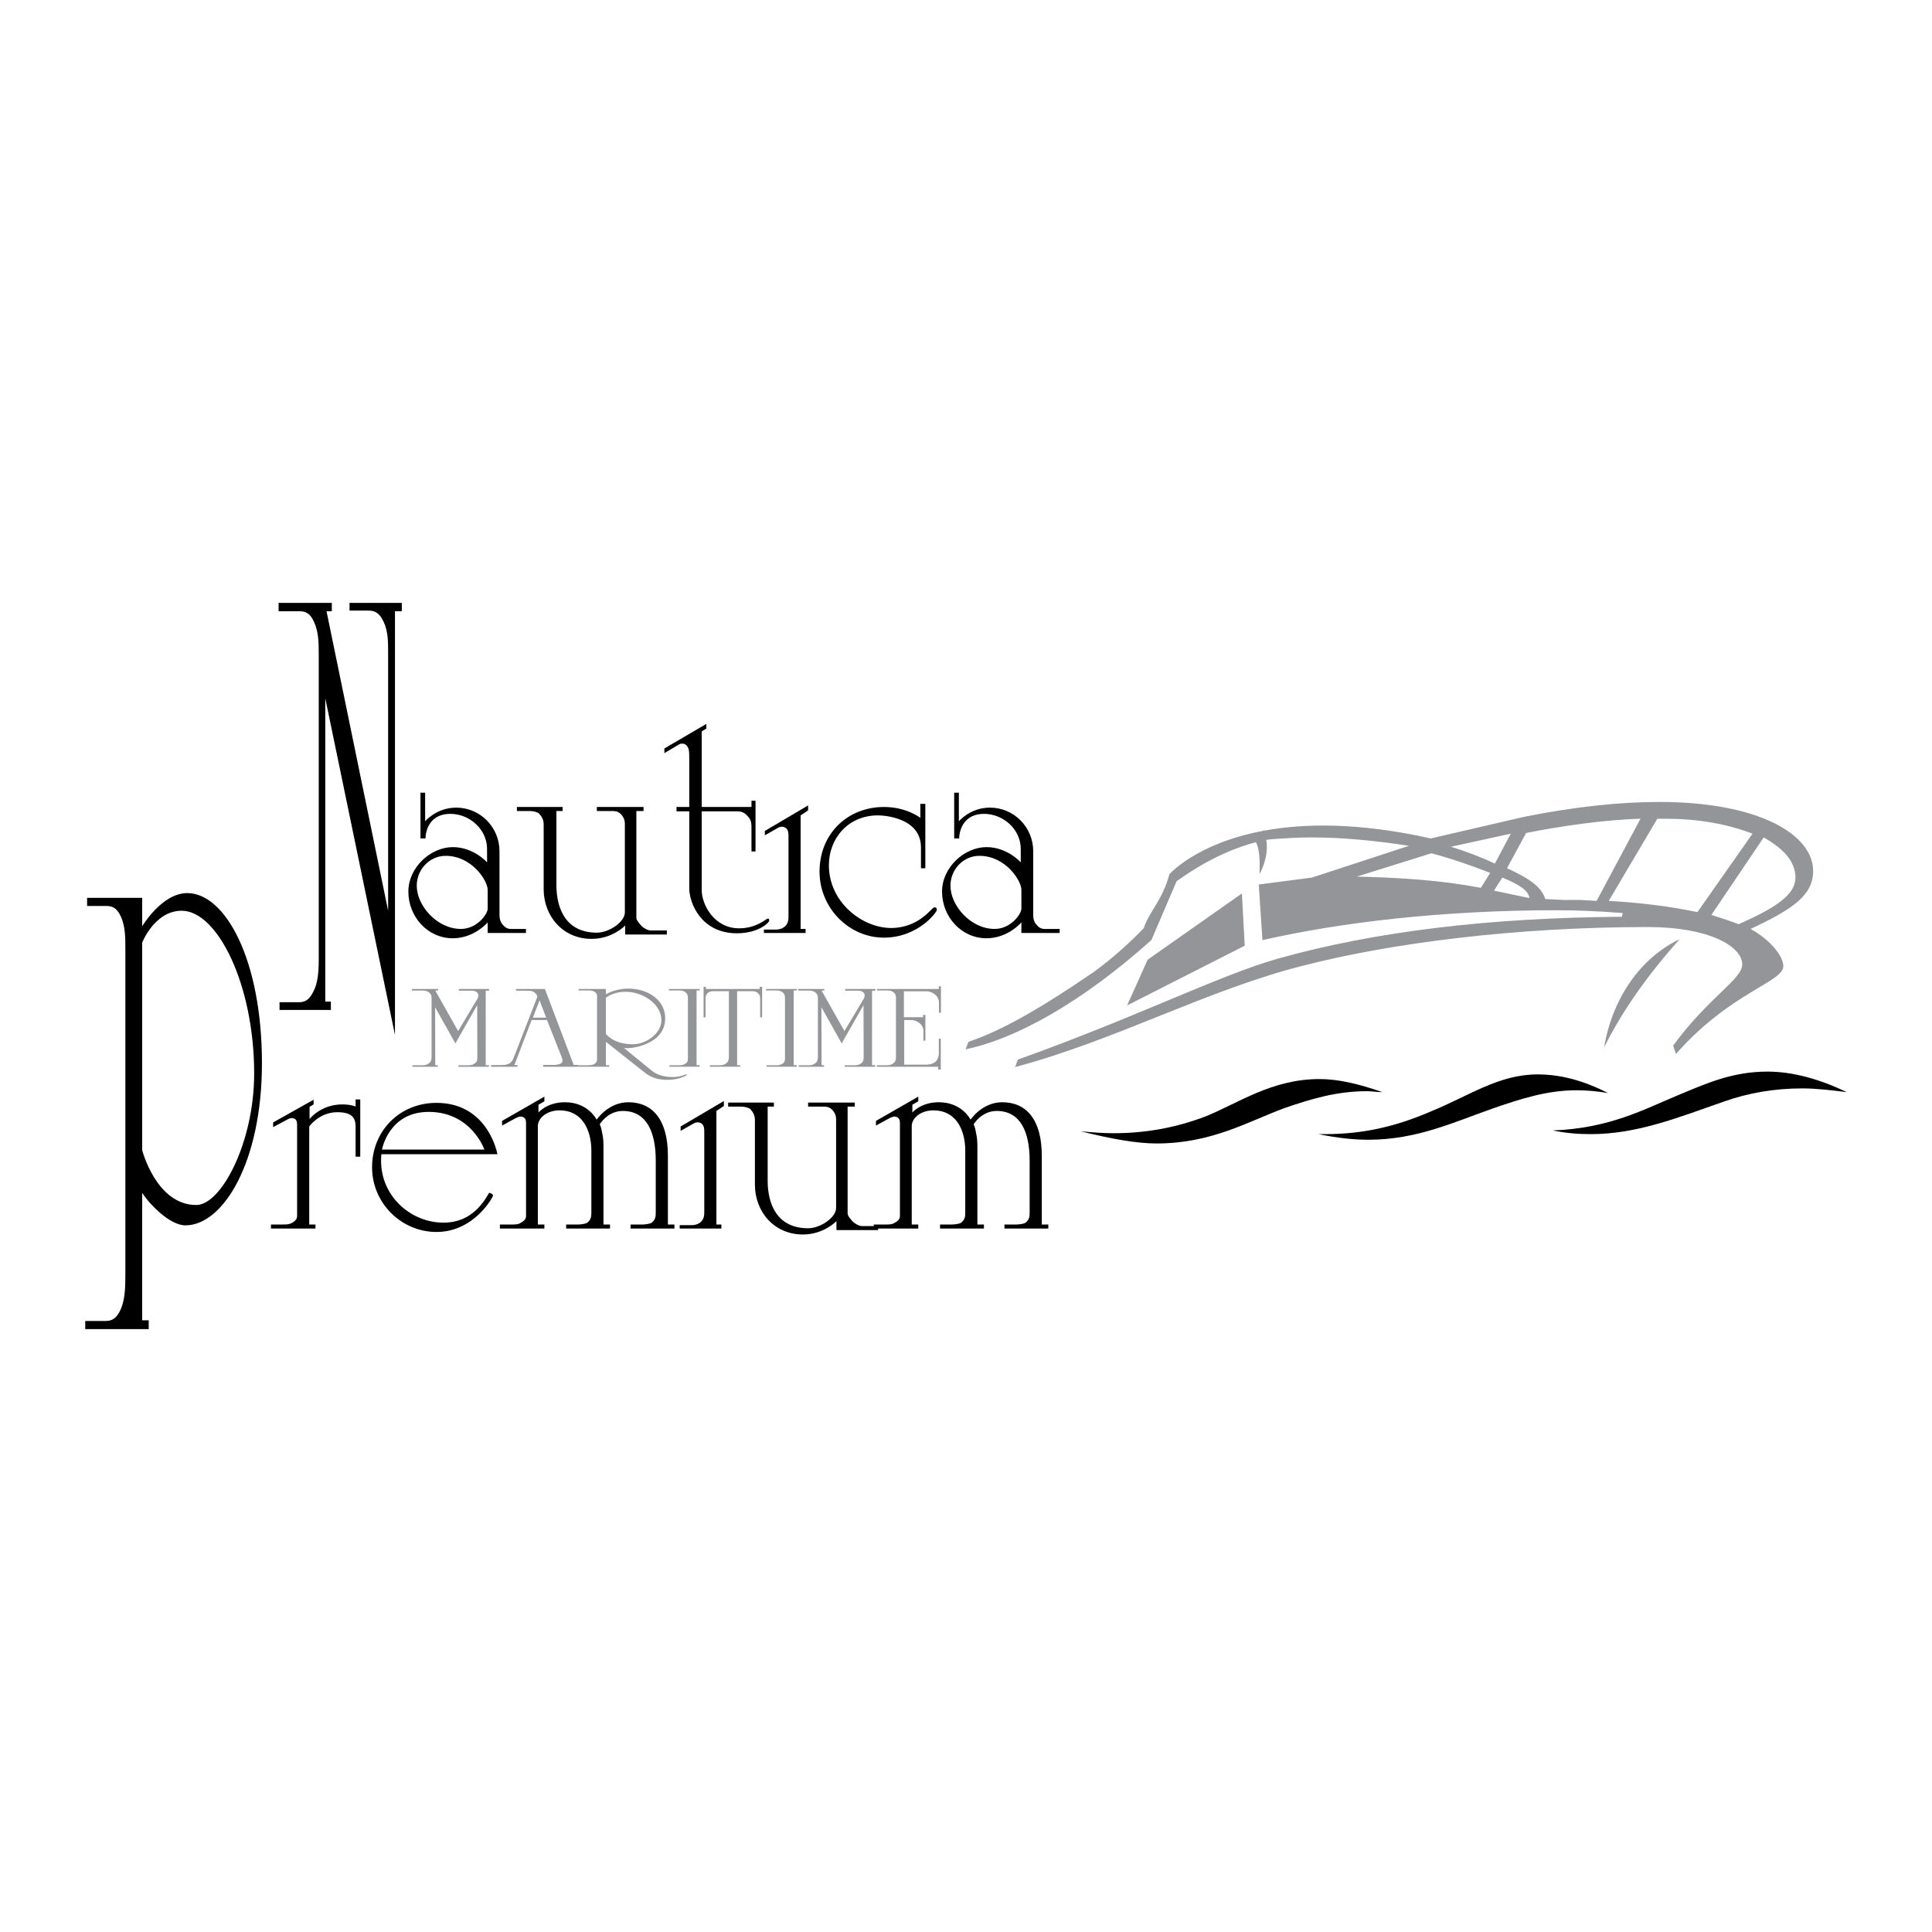 <?xml version="1.0" encoding="utf-8"?>
<!-- Generator: Adobe Illustrator 13.0.0, SVG Export Plug-In . SVG Version: 6.00 Build 14948)  -->
<!DOCTYPE svg PUBLIC "-//W3C//DTD SVG 1.0//EN" "http://www.w3.org/TR/2001/REC-SVG-20010904/DTD/svg10.dtd">
<svg version="1.0" id="Layer_1" xmlns="http://www.w3.org/2000/svg" xmlns:xlink="http://www.w3.org/1999/xlink" x="0px" y="0px"
	 width="192.756px" height="192.756px" viewBox="0 0 192.756 192.756" enable-background="new 0 0 192.756 192.756"
	 xml:space="preserve">
<g>
	<polygon fill-rule="evenodd" clip-rule="evenodd" fill="#FFFFFF" points="0,0 192.756,0 192.756,192.756 0,192.756 0,0 	"/>
	<path fill-rule="evenodd" clip-rule="evenodd" d="M39.406,60.981v42.271l-6.953-33.587v30.267h0.559v0.83h-5.122v-0.768h1.894
		c0.621,0,1.055-0.191,1.49-1.084c0.435-0.83,0.527-1.917,0.527-3.193V65.259c0-1.277-0.031-2.235-0.465-3.192
		c-0.373-0.894-0.869-1.086-1.49-1.086h-2.049v-0.83h5.308v0.83h-0.528l6.146,29.883V65.259c0-1.277,0-2.235-0.435-3.192
		c-0.403-0.894-0.869-1.149-1.521-1.149h-1.894v-0.767h5.214v0.83H39.406L39.406,60.981z"/>
	<path fill-rule="evenodd" clip-rule="evenodd" d="M48.656,93.083v-1.055c0,0-1.334,1.583-3.476,1.583
		c-2.514,0-4.438-2.142-4.438-4.656c0-2.421,2.235-4.438,4.438-4.438c2.08,0,3.414,1.521,3.414,1.521v-1.334
		c0-1.986-1.769-3.507-3.663-3.507c-1.893,0-2.452,1.428-2.483,2.452h-0.497v-4.562h0.465v2.855c0,0,1.118-1.365,3.104-1.365
		c2.39,0,4.314,1.956,4.314,4.345v6.363c0,0.403,0.093,0.714,0.342,0.993c0.217,0.249,0.434,0.403,0.807,0.403h1.49v0.404H48.656
		L48.656,93.083z M48.656,88.769c0-0.9-1.583-3.383-4.19-3.383c-1.614,0-2.887,1.366-2.887,2.98c0,1.986,2.018,4.314,4.408,4.314
		c1.614,0,2.669-1.49,2.669-2.017V88.769L48.656,88.769z"/>
	<path fill-rule="evenodd" clip-rule="evenodd" d="M62.373,93.238v-0.9c0,0-1.241,1.334-3.352,1.334c-2.887,0-4.78-2.297-4.78-4.966
		V82.25c0-0.465-0.186-0.776-0.435-1.055c-0.124-0.155-0.559-0.279-0.931-0.279h-1.303v-0.404h4.562v0.404h-0.621v7.387
		c0,2.421,0.994,4.749,4.035,4.749c1.242,0,2.794-1.086,2.794-2.018v-8.846c0-0.435-0.187-0.776-0.466-1.024
		c-0.279-0.249-0.559-0.249-0.931-0.249h-1.397v-0.404h4.656v0.404H63.49v10.646c0,0.279,0.341,0.621,0.527,0.838
		c0.155,0.155,0.59,0.435,0.9,0.435h1.614v0.403H62.373L62.373,93.238z"/>
	<path fill-rule="evenodd" clip-rule="evenodd" d="M73.517,93.114c-3.601,0-4.749-3.073-4.749-4.47v-7.697h-1.273v-0.435h1.273
		V75.67c0-0.807-0.031-1.024-0.28-1.304c-0.186-0.217-0.559-0.217-0.745-0.093l-1.459,0.869v-0.466l4.19-2.452v0.465L70.01,72.97
		v7.542h4.966v-0.621h0.403v5.06h-0.403v-2.266c0-0.497,0-0.838-0.342-1.21c-0.279-0.341-0.589-0.527-1.055-0.527H70.01V88.8
		c0,1.459,1.241,3.818,3.725,3.818c1.8,0,2.731-0.993,2.855-0.962c0.093,0,0.155-0.031,0.155,0.186S75.659,93.114,73.517,93.114
		L73.517,93.114z"/>
	<path fill-rule="evenodd" clip-rule="evenodd" d="M79.878,81.351V92.68h0.496v0.404h-4.159v-0.342h1.18
		c0.31,0,0.59-0.062,0.838-0.248c0.311-0.217,0.435-0.559,0.435-0.993v-8.008c0-0.341,0-0.652-0.248-0.869
		c-0.218-0.156-0.465-0.187-0.745-0.062l-1.366,0.776v-0.435l4.314-2.545v0.497L79.878,81.351L79.878,81.351z"/>
	<path fill-rule="evenodd" clip-rule="evenodd" d="M88.191,93.549c-3.507,0-6.425-2.979-6.425-6.58c0-3.88,2.886-6.457,6.425-6.457
		c2.266,0,3.632,1.086,3.632,1.086v-1.396h0.497v6.425h-0.435v-2.08c0-2.917-3.57-3.197-4.283-3.197
		c-3.042,0-4.904,2.359-4.904,4.966c0,3.725,3.352,6.27,6.208,6.27c2.793,0,4.066-2.049,4.283-2.049s0.249,0,0.279,0.249
		C93.499,90.973,91.605,93.549,88.191,93.549L88.191,93.549z"/>
	<path fill-rule="evenodd" clip-rule="evenodd" d="M101.904,93.083v-1.055c0,0-1.335,1.583-3.477,1.583
		c-2.514,0-4.438-2.142-4.438-4.656c0-2.421,2.235-4.438,4.438-4.438c2.08,0,3.414,1.521,3.414,1.521v-1.334
		c0-1.986-1.769-3.507-3.662-3.507s-2.452,1.428-2.483,2.452H95.2v-4.562h0.466v2.855c0,0,1.117-1.365,3.104-1.365
		c2.39,0,4.314,1.956,4.314,4.345v6.363c0,0.403,0.093,0.714,0.341,0.993c0.218,0.249,0.435,0.403,0.808,0.403h1.489v0.404H101.904
		L101.904,93.083z M101.904,88.769c0-0.9-1.583-3.383-4.19-3.383c-1.614,0-2.887,1.366-2.887,2.98c0,1.986,2.018,4.314,4.407,4.314
		c1.614,0,2.67-1.49,2.67-2.017V88.769L101.904,88.769z"/>
	<path fill-rule="evenodd" clip-rule="evenodd" d="M18.499,122.254c-1.583,0-3.631-2.164-4.314-3.248v12.719h0.652v0.879H8.504
		v-0.811h2.018c0.621,0,1.086-0.203,1.521-1.15c0.403-0.947,0.465-2.029,0.465-3.383V94.855c0-1.353,0-2.367-0.435-3.382
		c-0.435-0.947-0.9-1.083-1.49-1.083H8.69v-0.812h5.494v2.841c0,0,1.956-3.315,4.501-3.315c3.787,0,7.449,6.63,7.449,16.98
		C26.134,115.963,22.254,122.254,18.499,122.254L18.499,122.254z M18.126,90.864c-2.7,0-3.942,3.18-3.942,3.18v20.7
		c0,0,1.397,5.48,5.401,5.48c2.483,0,5.773-6.225,5.773-13.125C25.358,98.238,21.696,90.864,18.126,90.864L18.126,90.864z"/>
	<path fill-rule="evenodd" clip-rule="evenodd" d="M35.478,115.404v-3.012c0-0.9-0.403-1.428-1.831-1.428
		c-1.8,0-2.794,1.428-2.794,1.428v9.777h0.621v0.404h-4.439v-0.404h1.18c0.373,0,0.652,0,0.962-0.186
		c0.248-0.156,0.465-0.342,0.465-0.652v-9.156c0-0.279-0.093-0.527-0.341-0.59c-0.249-0.094-0.497,0.031-0.714,0.154l-1.335,0.715
		v-0.467l4.035-2.266v0.467l-0.403,0.248v1.211c0,0,1.117-1.459,3.259-1.459c0.9,0,1.334,0.217,1.334,0.217v-0.715h0.466v5.713
		H35.478L35.478,115.404z"/>
	<path fill-rule="evenodd" clip-rule="evenodd" d="M38.052,115.154c0,0-0.031,0.125-0.031,0.684c0,3.477,2.918,6.146,6.239,6.146
		c3.29,0,4.376-2.887,4.562-2.98c0.249,0.062,0.311,0.154,0.373,0.248c0.031,0.125-1.862,3.662-5.649,3.662
		c-3.507,0-6.425-2.887-6.425-6.455c0-3.633,2.762-6.426,6.425-6.426c5.183,0,6.083,5.121,6.083,5.121H38.052L38.052,115.154z
		 M42.771,110.934c-4.004,0-4.656,3.756-4.656,3.756h10.212C48.326,114.689,47.022,110.934,42.771,110.934L42.771,110.934z"/>
	<path fill-rule="evenodd" clip-rule="evenodd" d="M62.911,122.574v-0.404h1.179c0.249,0,0.776-0.062,0.932-0.186
		c0.372-0.311,0.403-0.59,0.403-1.025v-5.152c0-2.855-0.9-4.967-3.291-4.967c-1.521,0-2.297,1.336-2.297,1.336
		c0.155,0.34,0.187,0.559,0.249,0.9c0.124,0.527,0.124,1.023,0.124,1.428v7.666h0.652v0.404h-4.376v-0.404h1.179
		c0.249,0,0.776-0.062,0.932-0.186c0.372-0.311,0.403-0.59,0.403-1.025v-6.145c0-2.143-0.962-4.035-3.166-4.035
		c-1.242,0-2.173,0.744-2.173,1.582v9.809h0.652v0.404h-4.438v-0.404h1.18c0.372,0,0.651,0,0.931-0.186
		c0.279-0.156,0.497-0.342,0.497-0.652v-9.312c0-0.279-0.093-0.527-0.373-0.59c-0.217-0.092-0.466,0.031-0.714,0.156l-1.304,0.713
		v-0.465l4.221-2.422v0.467l-0.589,0.34v0.777c0,0,0.838-1.025,2.638-1.025c2.328,0,3.166,1.738,3.166,1.738
		s1.148-1.738,3.166-1.738c2.359,0,3.942,1.678,3.942,5.34v6.859h0.652v0.404H62.911L62.911,122.574z"/>
	<path fill-rule="evenodd" clip-rule="evenodd" d="M71.475,110.84v11.33h0.497v0.404h-4.159v-0.342h1.18
		c0.311,0,0.589-0.062,0.838-0.248c0.311-0.219,0.435-0.561,0.435-0.994v-8.008c0-0.342,0-0.652-0.249-0.869
		c-0.217-0.156-0.465-0.186-0.745-0.062l-1.366,0.775v-0.434l4.314-2.545v0.496L71.475,110.84L71.475,110.84z"/>
	<path fill-rule="evenodd" clip-rule="evenodd" d="M83.451,122.729v-0.9c0,0-1.242,1.336-3.353,1.336
		c-2.886,0-4.78-2.297-4.78-4.967v-6.457c0-0.465-0.187-0.775-0.435-1.055c-0.124-0.156-0.559-0.279-0.931-0.279h-1.304v-0.404
		h4.563v0.404h-0.621v7.387c0,2.422,0.994,4.75,4.035,4.75c1.242,0,2.794-1.088,2.794-2.018v-8.848c0-0.434-0.187-0.775-0.466-1.023
		s-0.559-0.248-0.931-0.248h-1.397v-0.404h4.656v0.404h-0.714v10.646c0,0.279,0.341,0.621,0.527,0.838
		c0.155,0.154,0.59,0.434,0.9,0.434h1.615v0.404H83.451L83.451,122.729z"/>
	<path fill-rule="evenodd" clip-rule="evenodd" d="M100.213,122.574v-0.404h1.18c0.248,0,0.776-0.062,0.932-0.186
		c0.372-0.311,0.403-0.59,0.403-1.025v-5.152c0-2.855-0.9-4.967-3.29-4.967c-1.521,0-2.297,1.336-2.297,1.336
		c0.155,0.34,0.187,0.559,0.249,0.9c0.124,0.527,0.124,1.023,0.124,1.428v7.666h0.652v0.404h-4.377v-0.404h1.18
		c0.248,0,0.776-0.062,0.931-0.186c0.373-0.311,0.404-0.59,0.404-1.025v-6.145c0-2.143-0.962-4.035-3.166-4.035
		c-1.242,0-2.173,0.744-2.173,1.582v9.809h0.652v0.404h-4.438v-0.404h1.18c0.372,0,0.651,0,0.931-0.186
		c0.279-0.156,0.497-0.342,0.497-0.652v-9.312c0-0.279-0.093-0.527-0.373-0.59c-0.217-0.092-0.466,0.031-0.714,0.156l-1.304,0.713
		v-0.465l4.221-2.422v0.467l-0.589,0.34v0.777c0,0,0.838-1.025,2.638-1.025c2.328,0,3.166,1.738,3.166,1.738
		s1.148-1.738,3.166-1.738c2.358,0,3.942,1.678,3.942,5.34v6.859h0.651v0.404H100.213L100.213,122.574z"/>
	<path fill-rule="evenodd" clip-rule="evenodd" d="M111.078,113.061c3.247,0,6.278-0.559,9.2-1.676
		c3.248-1.305,6.604-3.727,11.366-3.727c1.84,0,3.896,0.467,6.278,1.305c-0.541,0-1.083-0.094-1.516-0.094
		c-3.031,0-5.521,0.746-8.227,1.676c-3.572,1.305-7.252,3.539-12.772,3.539c-2.058,0-4.547-0.465-7.578-1.211
		C108.913,112.967,109.995,113.061,111.078,113.061L111.078,113.061z M132.186,113.152c3.789,0,7.036-0.744,10.5-2.234
		c3.896-1.582,6.819-3.725,10.717-3.725c2.381,0,4.654,0.652,7.035,1.861c-1.082-0.186-2.164-0.279-3.139-0.279
		c-2.923,0-5.521,0.84-8.227,1.77c-4.005,1.398-7.686,3.168-12.557,3.168c-1.516,0-3.14-0.188-4.979-0.561H132.186L132.186,113.152z
		 M167.258,109.336c2.922-1.211,5.521-2.422,9.093-2.422c2.489,0,5.195,0.744,7.901,2.049c-1.516-0.188-3.03-0.373-4.438-0.373
		c-2.814,0-5.413,0.465-7.794,1.305c-4.547,1.582-8.66,3.258-13.314,3.258c-1.19,0-2.49-0.092-3.789-0.371
		C160.546,112.594,164.118,110.639,167.258,109.336L167.258,109.336z"/>
	<path fill-rule="evenodd" clip-rule="evenodd" fill="#939598" d="M180.9,86.902c0-3.632-5.4-6.892-15.365-6.892
		c-3.912,0-8.362,0.481-13.112,1.412l-0.517,0.109l-9.157,2.121c-7.168-1.604-12.613-1.518-16.625-0.778
		c-0.036-0.196-0.02-0.142-0.062,0.011c-6.715,1.254-9.388,4.337-9.388,4.337c-0.72,2.639-1.935,3.576-2.568,5.391
		c-2.654,2.766-5.1,4.439-5.1,4.439c-5.028,3.445-9.033,5.773-12.386,6.891l-0.279,0.746c4.937-1.025,11.455-4.564,18.532-10.896
		l2.515-5.867c3.373-2.444,6.266-3.474,7.921-3.9c0.207,0.385,0.444,1.253,0.353,3.191c0,0,0.99-1.705,0.669-3.415
		c0.3-0.052,0.464-0.067,0.464-0.067c1.304-0.093,2.607-0.186,4.004-0.186c2.98,0,6.146,0.279,9.778,0.838l-9.685,3.167
		l-5.306,0.695l0.369,5.545c7.823-1.77,17.881-2.98,29.429-2.98c1.956,0,4.098,0.093,6.519,0.279l-0.093,0.373
		c-13.317,0.093-24.772,1.49-34.364,4.191c-5.867,1.676-14.155,5.868-25.89,10.057l-0.278,0.746
		c10.15-2.701,19.184-7.73,28.869-10.151c8.754-2.235,21.14-3.818,34.271-3.818c6.146,0,9.406,1.956,9.406,3.725
		c0,1.491-3.353,3.26-6.892,8.102l0.279,0.838c5.401-6.146,10.71-7.17,10.71-8.753c0-0.932-1.118-2.515-3.26-3.726
		C178.852,90.72,180.9,89.323,180.9,86.902L180.9,86.902z M150.728,83.177l-1.583,2.98c-1.397-0.652-2.888-1.211-4.377-1.676
		L150.728,83.177L150.728,83.177z M147.747,88.578c-3.911-0.745-8.009-1.024-12.386-1.118l7.45-2.328
		c1.77,0.466,3.726,1.118,5.867,1.956L147.747,88.578L147.747,88.578z M149.052,88.857l0.838-1.304
		c1.77,0.745,2.607,1.304,2.7,2.049L149.052,88.857L149.052,88.857z M157.712,89.789h-1.676l-1.863-0.093
		c-0.372-1.21-1.583-2.049-3.817-3.073l1.883-3.477l0.036-0.042c3.26-0.651,7.766-1.324,11.397-1.417l-4.377,8.195L157.712,89.789
		L157.712,89.789z M160.506,89.882l4.843-8.195h0.838c3.353,0,6.239,0.559,8.661,1.49L169.354,91
		C166.652,90.44,163.766,90.068,160.506,89.882L160.506,89.882z M173.45,92.21c-0.651-0.279-1.583-0.559-2.7-0.931l5.215-7.729
		c2.143,1.21,3.167,2.514,3.167,4.004C179.132,89.23,177.269,90.534,173.45,92.21L173.45,92.21z"/>
	<path fill-rule="evenodd" clip-rule="evenodd" fill="#939598" d="M160.04,104.502c1.862-3.725,4.377-7.264,7.544-10.802
		C163.672,95.562,160.879,99.566,160.04,104.502L160.04,104.502z"/>
	<polygon fill-rule="evenodd" clip-rule="evenodd" fill="#939598" points="114.501,95.749 112.452,100.312 124.187,94.352 
		123.906,89.137 114.501,95.749 	"/>
	<path fill-rule="evenodd" clip-rule="evenodd" fill="#939598" d="M48.462,98.842v7.43h0.32v0.158h-3.043v-0.146h0.928
		c0.304,0,0.517-0.035,0.73-0.207c0.213-0.158,0.228-0.365,0.228-0.609l-0.015-5.186l-2.176,3.818l-2.023-3.611l0.015,5.783h0.244
		v0.158h-2.526v-0.146h0.928c0.289,0,0.517-0.035,0.73-0.207c0.213-0.158,0.258-0.365,0.258-0.609v-5.82
		c0-0.244-0.015-0.428-0.228-0.609c-0.183-0.172-0.426-0.209-0.73-0.209h-1.004V98.67h2.602v0.158h-0.274l2.282,4.039l1.932-3.232
		c0,0,0.228-0.391-0.061-0.635c-0.228-0.195-0.532-0.158-0.867-0.158h-0.928V98.67h3.012v0.172H48.462L48.462,98.842z"/>
	<path fill-rule="evenodd" clip-rule="evenodd" fill="#939598" d="M54.196,106.43v-0.182h1.126c0.167,0,0.563-0.049,0.73-0.232
		c0.152-0.158-0.016-0.549-0.016-0.549l-1.46-3.697H53.04l-1.719,4.49h0.319v0.17h-2.647v-0.17h1.126
		c0.304,0,0.502-0.049,0.746-0.184c0.244-0.133,0.396-0.572,0.396-0.572l2.312-5.955c0.076-0.184-0.03-0.342-0.198-0.488
		c-0.229-0.219-0.533-0.219-0.867-0.219h-1.02V98.67h2.876l2.875,7.578h0.426v0.182H54.196L54.196,106.43z M53.832,99.805
		l-0.669,1.721h1.324L53.832,99.805L53.832,99.805z"/>
	<path fill-rule="evenodd" clip-rule="evenodd" fill="#939598" d="M66.61,107.736c-0.989,0-1.658-0.221-2.358-0.781l-3.803-3.014
		v2.33h0.334v0.158h-3.134v-0.146h0.989c0.32,0,0.563-0.023,0.761-0.207s0.167-0.377,0.167-0.621v-5.82
		c0-0.244,0.046-0.428-0.152-0.611c-0.198-0.182-0.456-0.207-0.761-0.207h-0.928V98.67h2.724v0.537c0,0,0.882-0.574,2.251-0.574
		c1.856,0,3.667,1.074,3.667,2.967c0,2.756-3.728,3.098-4.123,2.951l2.814,2.295c0.487,0.391,1.217,0.609,2.069,0.609
		c0.958,0,1.278-0.354,1.399-0.256C68.618,107.26,67.812,107.736,66.61,107.736L66.61,107.736z M62.441,98.951
		c-1.339,0-1.993,0.598-1.993,0.598v3.6c0,0,0.715,1.037,2.708,1.037c1.217,0,2.83-1,2.83-2.404
		C65.986,100.158,64.115,98.951,62.441,98.951L62.441,98.951z"/>
	<path fill-rule="evenodd" clip-rule="evenodd" fill="#939598" d="M69.498,98.816v7.455h0.304v0.158H66.79v-0.146h0.928
		c0.289,0,0.517-0.023,0.73-0.207c0.198-0.17,0.183-0.365,0.183-0.609v-5.846c0-0.242-0.016-0.426-0.228-0.609
		c-0.198-0.17-0.426-0.195-0.731-0.195h-0.928V98.67h3.073v0.146H69.498L69.498,98.816z"/>
	<path fill-rule="evenodd" clip-rule="evenodd" fill="#939598" d="M75.841,101.502v-1.893c0-0.23-0.061-0.391-0.259-0.561
		c-0.152-0.123-0.319-0.158-0.563-0.158h-1.476v7.381h0.305v0.158H70.82v-0.146h0.928c0.304,0,0.502-0.035,0.715-0.207
		c0.213-0.158,0.258-0.365,0.258-0.609v-6.576H71.2c-0.228,0-0.411,0.035-0.562,0.158c-0.198,0.17-0.244,0.33-0.244,0.561v1.893
		h-0.198v-3.051h0.229v0.219h5.37v-0.219h0.243v3.051H75.841L75.841,101.502z"/>
	<path fill-rule="evenodd" clip-rule="evenodd" fill="#939598" d="M79.186,98.816v7.455h0.304v0.158h-3.012v-0.146h0.928
		c0.289,0,0.517-0.023,0.73-0.207c0.198-0.17,0.183-0.365,0.183-0.609v-5.846c0-0.242-0.015-0.426-0.228-0.609
		c-0.198-0.17-0.426-0.195-0.73-0.195h-0.928V98.67h3.073v0.146H79.186L79.186,98.816z"/>
	<path fill-rule="evenodd" clip-rule="evenodd" fill="#939598" d="M87.003,98.842v7.43h0.32v0.158H84.28v-0.146h0.928
		c0.304,0,0.517-0.035,0.73-0.207c0.213-0.158,0.229-0.365,0.229-0.609l-0.015-5.186l-2.176,3.818l-2.023-3.611l0.015,5.783h0.244
		v0.158h-2.526v-0.146h0.928c0.289,0,0.517-0.035,0.73-0.207c0.213-0.158,0.259-0.365,0.259-0.609v-5.82
		c0-0.244-0.015-0.428-0.228-0.609c-0.183-0.172-0.426-0.209-0.73-0.209H79.64V98.67h2.602v0.158h-0.274l2.282,4.039l1.932-3.232
		c0,0,0.228-0.391-0.061-0.635c-0.229-0.195-0.533-0.158-0.868-0.158h-0.928V98.67h3.012v0.172H87.003L87.003,98.842z"/>
	<path fill-rule="evenodd" clip-rule="evenodd" fill="#939598" d="M93.681,101.037v-1.098c0-0.158-0.137-0.537-0.426-0.744
		c-0.472-0.33-0.7-0.293-1.187-0.293h-1.887v2.586h1.917v-0.23h0.228v2.574h-0.198v-1.037c0-0.16-0.122-0.537-0.426-0.744
		c-0.457-0.33-0.791-0.281-1.156-0.281h-0.335v4.453h1.872c0.487,0,0.791,0.025,1.202-0.256c0.289-0.207,0.38-0.635,0.38-0.793
		v-1.549h0.198v3.086h-0.258v-0.281h-6.116v-0.146h0.928c0.289,0,0.518-0.035,0.73-0.207c0.213-0.17,0.243-0.365,0.243-0.609v-5.846
		c0-0.242-0.015-0.426-0.228-0.609c-0.197-0.17-0.426-0.195-0.73-0.195h-0.928V98.67h6.162v-0.268h0.213v2.635H93.681
		L93.681,101.037z"/>
</g>
</svg>
